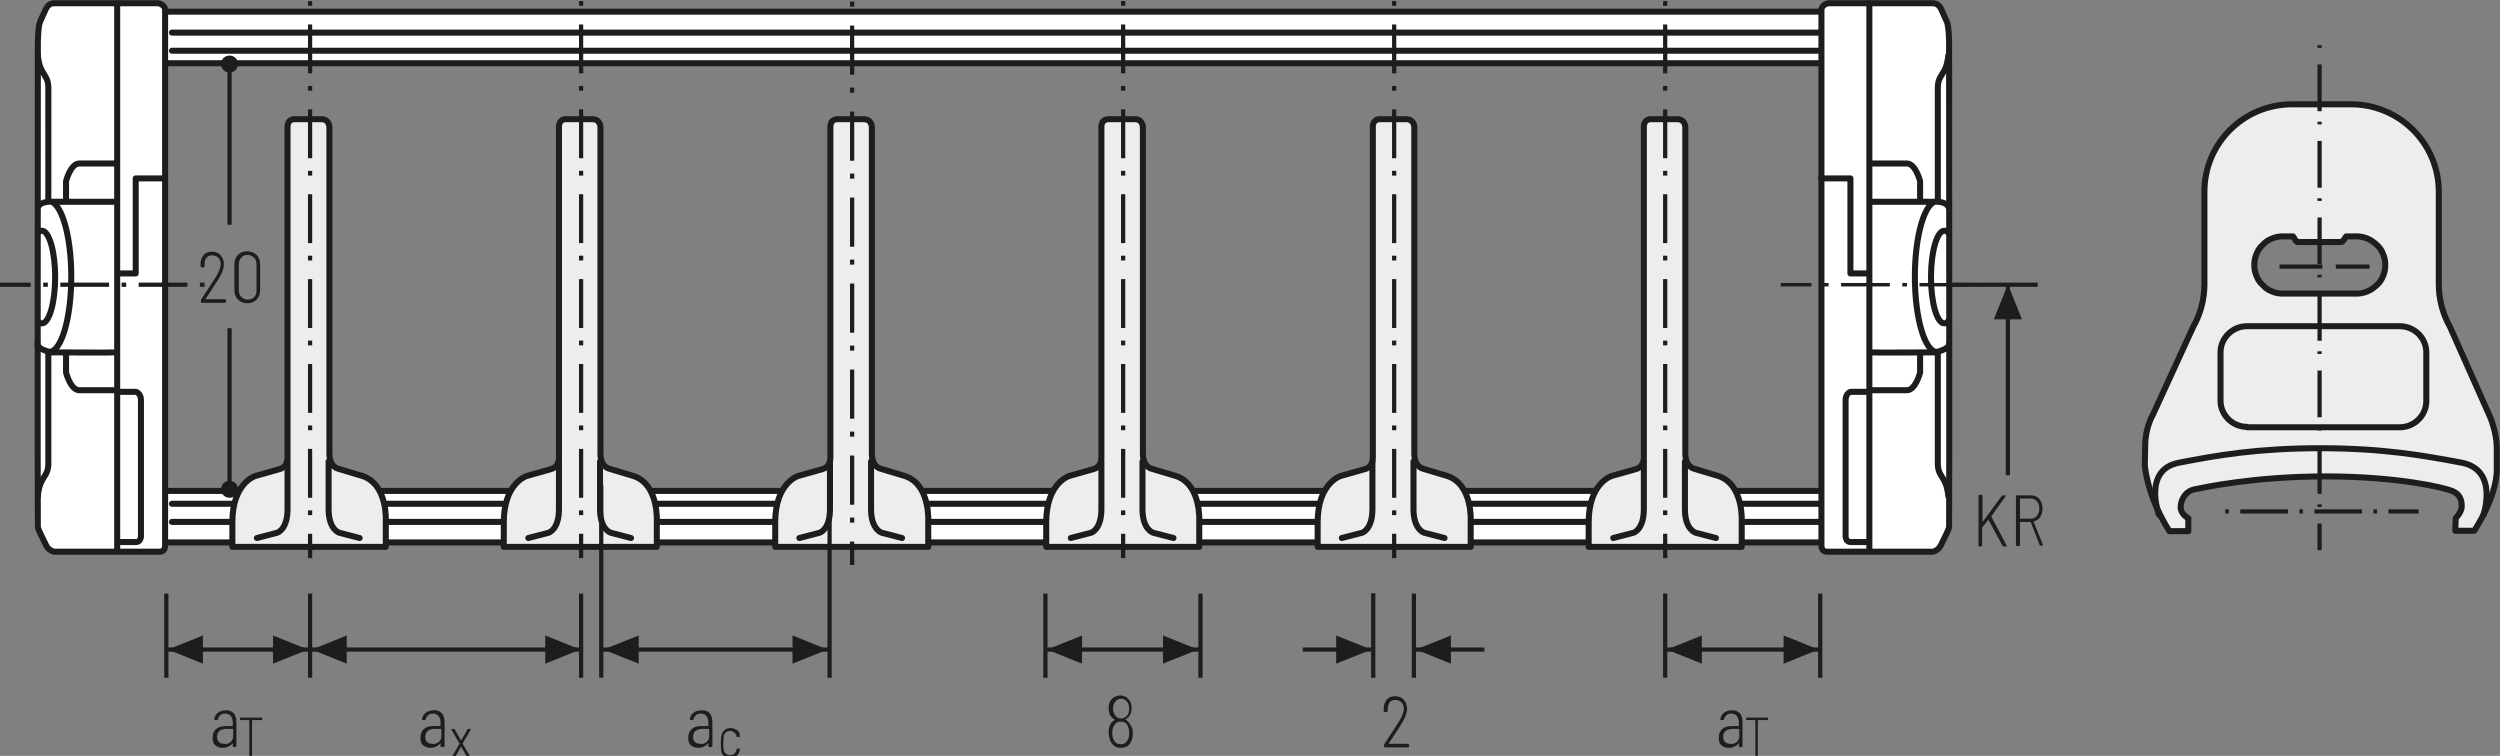 <?xml version="1.0" encoding="UTF-8"?>
<svg xmlns="http://www.w3.org/2000/svg" xmlns:xlink="http://www.w3.org/1999/xlink" version="1.1" id="Ebene_1" x="0px" y="0px" viewBox="0 0 620.8 187.7" xml:space="preserve">
<rect x="0" y="0" width="620.8" height="187.7" fill="#808080" stroke="none"/>
<style type="text/css">
	.st0{fill:none;}
	.st1{clip-path:url(#SVGID_00000094601734336768380530000017094652312905244087_);fill:#ECECEC;}
	
		.st2{clip-path:url(#SVGID_00000094601734336768380530000017094652312905244087_);fill:none;stroke:#1D1D1B;stroke-width:1.5;stroke-linecap:round;stroke-linejoin:round;stroke-miterlimit:10;}
	
		.st3{clip-path:url(#SVGID_00000094601734336768380530000017094652312905244087_);fill:none;stroke:#1D1D1B;stroke-width:1.05;stroke-miterlimit:10;}
	
		.st4{clip-path:url(#SVGID_00000094601734336768380530000017094652312905244087_);fill:none;stroke:#1D1D1B;stroke-width:1.05;stroke-miterlimit:10;stroke-dasharray:1.056,3.018;}
	
		.st5{clip-path:url(#SVGID_00000094601734336768380530000017094652312905244087_);fill:none;stroke:#1D1D1B;stroke-width:1.05;stroke-miterlimit:10;stroke-dasharray:12.078,3.018,1.056,3.018;}
	
		.st6{clip-path:url(#SVGID_00000094601734336768380530000017094652312905244087_);fill:none;stroke:#1D1D1B;stroke-width:1.05;stroke-miterlimit:10;stroke-dasharray:1.104,3.159;}
	
		.st7{clip-path:url(#SVGID_00000094601734336768380530000017094652312905244087_);fill:none;stroke:#1D1D1B;stroke-width:1.05;stroke-miterlimit:10;stroke-dasharray:12.63,3.159,1.104,3.159;}
	
		.st8{clip-path:url(#SVGID_00000094601734336768380530000017094652312905244087_);fill:none;stroke:#1D1D1B;stroke-width:1.05;stroke-miterlimit:10;stroke-dasharray:12.633,3.159,1.104,3.159;}
	.st9{clip-path:url(#SVGID_00000094601734336768380530000017094652312905244087_);fill:#FFFFFF;}
	
		.st10{clip-path:url(#SVGID_00000094601734336768380530000017094652312905244087_);fill:none;stroke:#1D1D1B;stroke-width:1.05;stroke-dasharray:12,6;}
	.st11{clip-path:url(#SVGID_00000094601734336768380530000017094652312905244087_);fill:#E19294;}
	
		.st12{clip-path:url(#SVGID_00000094601734336768380530000017094652312905244087_);fill:none;stroke:#1D1D1B;stroke-width:1.05;stroke-miterlimit:10;stroke-dasharray:0.99,2.832;}
	
		.st13{clip-path:url(#SVGID_00000094601734336768380530000017094652312905244087_);fill:none;stroke:#1D1D1B;stroke-width:1.05;stroke-miterlimit:10;stroke-dasharray:11.331,2.832,0.99,2.832;}
	
		.st14{clip-path:url(#SVGID_00000094601734336768380530000017094652312905244087_);fill:none;stroke:#1D1D1B;stroke-width:1.5;stroke-linecap:round;stroke-linejoin:round;}
	
		.st15{clip-path:url(#SVGID_00000094601734336768380530000017094652312905244087_);fill:none;stroke:#1D1D1B;stroke-width:1.5;stroke-linecap:round;stroke-linejoin:round;stroke-dasharray:4.554,2.277;}
	
		.st16{clip-path:url(#SVGID_00000094601734336768380530000017094652312905244087_);fill:none;stroke:#1D1D1B;stroke-width:1.05;stroke-miterlimit:10;stroke-dasharray:0.708,2.025;}
	
		.st17{clip-path:url(#SVGID_00000094601734336768380530000017094652312905244087_);fill:none;stroke:#1D1D1B;stroke-width:1.05;stroke-miterlimit:10;stroke-dasharray:8.103,2.025,0.708,2.025;}
	.st18{fill:#A22626;}
	.st19{fill:none;stroke:#1D1D1B;stroke-width:1.05;}
	.st20{fill:#1D1D1B;}
	.st21{fill:none;stroke:#1D1D1B;stroke-width:1.05;stroke-dasharray:12.372,3.372,1.422,4.872;stroke-dashoffset:15;}
	.st22{fill:#FFFFFF;}
	
		.st23{clip-path:url(#SVGID_00000112599713888136926820000008826987352286875805_);fill:none;stroke:#1D1D1B;stroke-width:1.05;stroke-dasharray:4.266,4.266;}
	.st24{clip-path:url(#SVGID_00000112599713888136926820000008826987352286875805_);fill:none;stroke:#1D1D1B;stroke-width:1.05;}
	.st25{clip-path:url(#SVGID_00000112599713888136926820000008826987352286875805_);fill:#ECECEC;}
	.st26{clip-path:url(#SVGID_00000086689933091602452280000016560539638831814803_);fill:none;stroke:#1D1D1B;stroke-width:1.05;}
	.st27{fill:none;stroke:#1D1D1B;stroke-width:1.05;stroke-linejoin:round;}
	
		.st28{clip-path:url(#SVGID_00000108308822260594730700000009560554328922157988_);fill:none;stroke:#1D1D1B;stroke-width:1.05;stroke-linejoin:round;stroke-dasharray:17.712,2.712,2.712,2.712;stroke-dashoffset:20;}
	
		.st29{clip-path:url(#SVGID_00000108308822260594730700000009560554328922157988_);fill:none;stroke:#1D1D1B;stroke-width:1.05;stroke-linejoin:round;stroke-dasharray:20.835,5.835,5.835,5.835;stroke-dashoffset:26;}
	
		.st30{clip-path:url(#SVGID_00000108308822260594730700000009560554328922157988_);fill:none;stroke:#1D1D1B;stroke-width:1.05;stroke-linejoin:round;stroke-dasharray:20.907,5.907,5.907,5.907;stroke-dashoffset:26;}
	
		.st31{clip-path:url(#SVGID_00000108308822260594730700000009560554328922157988_);fill:none;stroke:#1D1D1B;stroke-width:1.05;stroke-linejoin:round;stroke-dasharray:17.427,2.427,2.427,2.427;stroke-dashoffset:19;}
	
		.st32{clip-path:url(#SVGID_00000108308822260594730700000009560554328922157988_);fill:none;stroke:#1D1D1B;stroke-width:1.05;stroke-linejoin:round;}
	
		.st33{clip-path:url(#SVGID_00000108308822260594730700000009560554328922157988_);fill:none;stroke:#1D1D1B;stroke-width:1.05;stroke-linejoin:round;stroke-dasharray:19.893,4.893,4.893,4.893;stroke-dashoffset:24;}
	
		.st34{clip-path:url(#SVGID_00000108308822260594730700000009560554328922157988_);fill:none;stroke:#1D1D1B;stroke-width:1.05;stroke-linejoin:round;stroke-dasharray:18.048,3.048,3.048,3.048;stroke-dashoffset:21;}
	.st35{fill:none;stroke:#1D1D1B;stroke-width:1.572;stroke-linecap:round;stroke-linejoin:round;stroke-dasharray:0,5.166;}
	.st36{fill:none;stroke:#1D1D1B;stroke-width:1.572;stroke-linecap:round;stroke-linejoin:round;}
	.st37{fill:none;stroke:#1D1D1B;stroke-width:1.5;}
	.st38{fill:none;stroke:#9C9B9B;stroke-width:1.572;stroke-linecap:round;stroke-linejoin:round;stroke-dasharray:0,4.707;}
	.st39{fill:none;stroke:#9C9B9B;stroke-width:1.572;stroke-linecap:round;stroke-linejoin:round;}
	.st40{fill:none;stroke:#1D1D1B;stroke-width:1.572;stroke-linecap:round;stroke-linejoin:round;stroke-dasharray:0,4.707;}
	.st41{fill:none;stroke:#1D1D1B;stroke-width:1.5;stroke-linecap:round;stroke-linejoin:round;stroke-dasharray:0,4.494;}
	
		.st42{clip-path:url(#SVGID_00000058554317756822315600000012072657081620317838_);fill:none;stroke:#1D1D1B;stroke-width:1.5;stroke-linecap:round;stroke-linejoin:round;}
	.st43{fill:none;stroke:#9C9B9B;stroke-width:1.5;stroke-linecap:round;stroke-linejoin:round;stroke-dasharray:0,4.494;}
	
		.st44{clip-path:url(#SVGID_00000049206868231951859350000013749398143715888514_);fill:none;stroke:#9C9B9B;stroke-width:1.5;stroke-linecap:round;stroke-linejoin:round;}
	
		.st45{clip-path:url(#SVGID_00000022529927307319784030000015674973381918340277_);fill:none;stroke:#9C9B9B;stroke-width:1.5;stroke-linecap:round;stroke-linejoin:round;}
	
		.st46{clip-path:url(#SVGID_00000162344891467709027490000005791034441417806499_);fill:none;stroke:#9C9B9B;stroke-width:1.5;stroke-linecap:round;stroke-linejoin:round;}
	
		.st47{clip-path:url(#SVGID_00000006681912893981215030000017668185319357149325_);fill:none;stroke:#9C9B9B;stroke-width:1.5;stroke-linecap:round;stroke-linejoin:round;}
	
		.st48{clip-path:url(#SVGID_00000086668891133124411120000012091417595582345648_);fill:none;stroke:#9C9B9B;stroke-width:1.5;stroke-linecap:round;stroke-linejoin:round;}
	
		.st49{clip-path:url(#SVGID_00000168110245903028158270000012717572180528808593_);fill:none;stroke:#9C9B9B;stroke-width:1.5;stroke-linecap:round;stroke-linejoin:round;}
	
		.st50{clip-path:url(#SVGID_00000124141090785928577310000018039450682479089046_);fill:none;stroke:#9C9B9B;stroke-width:1.5;stroke-linecap:round;stroke-linejoin:round;}
	
		.st51{clip-path:url(#SVGID_00000008122970877575687580000004936096553886640293_);fill:none;stroke:#9C9B9B;stroke-width:1.5;stroke-linecap:round;stroke-linejoin:round;}
	
		.st52{clip-path:url(#SVGID_00000059283152700253869770000000134476472370539671_);fill:none;stroke:#9C9B9B;stroke-width:1.5;stroke-linecap:round;stroke-linejoin:round;}
	
		.st53{clip-path:url(#SVGID_00000001654605296707030590000014399375409294589630_);fill:none;stroke:#9C9B9B;stroke-width:1.5;stroke-linecap:round;stroke-linejoin:round;}
	.st54{fill:none;stroke:#1D1D1B;stroke-width:1.572;}
	.st55{fill:none;stroke:#A22626;stroke-width:6.174;}
	.st56{clip-path:url(#SVGID_00000017509941491392702770000010123697409773003698_);fill:none;stroke:#1D1D1B;stroke-width:1.5;}
	.st57{fill:none;stroke:#1D1D1B;stroke-width:1.02;stroke-linecap:round;stroke-linejoin:round;}
	.st58{clip-path:url(#SVGID_00000024710088782880261610000017580525119333470635_);fill:none;stroke:#1D1D1B;stroke-width:1.02;}
	.st59{fill:none;stroke:#1D1D1B;stroke-width:1.02;}
	.st60{clip-path:url(#SVGID_00000083077530792720589290000002435026080918797476_);fill:none;stroke:#1D1D1B;stroke-width:1.02;}
	
		.st61{clip-path:url(#SVGID_00000083077530792720589290000002435026080918797476_);fill:none;stroke:#1D1D1B;stroke-width:1.02;stroke-linecap:round;stroke-linejoin:round;}
	
		.st62{clip-path:url(#SVGID_00000114767400471433552700000008133900156401656203_);fill:none;stroke:#1D1D1B;stroke-width:1.02;stroke-linecap:round;stroke-linejoin:round;}
	
		.st63{clip-path:url(#SVGID_00000034773013832393095560000002273488566102170808_);fill:none;stroke:#1D1D1B;stroke-width:1.02;stroke-linecap:round;stroke-linejoin:round;}
	
		.st64{clip-path:url(#SVGID_00000019671485951670150480000009907157345078824124_);fill:none;stroke:#1D1D1B;stroke-width:1.02;stroke-linecap:round;stroke-linejoin:round;}
	
		.st65{clip-path:url(#SVGID_00000120544877591481505790000006135541277590034832_);fill:none;stroke:#1D1D1B;stroke-width:1.02;stroke-linecap:round;stroke-linejoin:round;}
	.st66{clip-path:url(#SVGID_00000175302069968476508310000010908936889128027040_);fill:none;stroke:#1D1D1B;stroke-width:1.05;}
	.st67{clip-path:url(#SVGID_00000034070226441384480810000012674104754292050598_);fill:#ECECEC;}
	
		.st68{clip-path:url(#SVGID_00000034070226441384480810000012674104754292050598_);fill:none;stroke:#1D1D1B;stroke-width:1.05;stroke-dasharray:3.102,2.052;}
	
		.st69{clip-path:url(#SVGID_00000034070226441384480810000012674104754292050598_);fill:none;stroke:#1D1D1B;stroke-width:1.05;stroke-dasharray:3.186,2.136;}
	
		.st70{clip-path:url(#SVGID_00000034070226441384480810000012674104754292050598_);fill:none;stroke:#1D1D1B;stroke-width:1.05;stroke-dasharray:3.234,2.184;}
	.st71{clip-path:url(#SVGID_00000034070226441384480810000012674104754292050598_);fill:none;stroke:#1D1D1B;stroke-width:1.05;}
	.st72{clip-path:url(#SVGID_00000034070226441384480810000012674104754292050598_);fill:#CFCFCF;}
	.st73{clip-path:url(#SVGID_00000034070226441384480810000012674104754292050598_);fill:#FFFFFF;}
	
		.st74{clip-path:url(#SVGID_00000034070226441384480810000012674104754292050598_);fill:none;stroke:#1D1D1B;stroke-width:1.05;stroke-linejoin:round;stroke-dasharray:16.416,1.416,1.416,1.416;stroke-dashoffset:17;}
	
		.st75{clip-path:url(#SVGID_00000034070226441384480810000012674104754292050598_);fill:none;stroke:#1D1D1B;stroke-width:1.05;stroke-linejoin:round;stroke-dasharray:17.226,2.226,2.226,2.226;stroke-dashoffset:19;}
	
		.st76{clip-path:url(#SVGID_00000034070226441384480810000012674104754292050598_);fill:none;stroke:#1D1D1B;stroke-width:1.05;stroke-linejoin:round;stroke-dasharray:17.304,2.304,2.304,2.304;stroke-dashoffset:19;}
	
		.st77{clip-path:url(#SVGID_00000034070226441384480810000012674104754292050598_);fill:none;stroke:#1D1D1B;stroke-width:1.05;stroke-linejoin:round;stroke-dasharray:17.94,2.94,2.94,2.94;stroke-dashoffset:20;}
	
		.st78{clip-path:url(#SVGID_00000034070226441384480810000012674104754292050598_);fill:none;stroke:#1D1D1B;stroke-width:1.05;stroke-linejoin:round;}
	.st79{fill:none;stroke:#A22626;stroke-width:1.8;}
	.st80{clip-path:url(#SVGID_00000181777024144804075390000006207077273012476582_);}
	.st81{clip-path:url(#SVGID_00000136380990152715847100000012164235300802356411_);}
	.st82{fill:#ECECEC;}
	.st83{fill:none;stroke:#1D1D1B;stroke-width:1.5;stroke-linecap:round;stroke-linejoin:round;stroke-miterlimit:10;}
	.st84{clip-path:url(#SVGID_00000095339011744779417580000011718102696228014264_);fill:#FFFFFF;}
	
		.st85{clip-path:url(#SVGID_00000095339011744779417580000011718102696228014264_);fill:none;stroke:#1D1D1B;stroke-width:1.5;stroke-linecap:round;stroke-linejoin:round;stroke-miterlimit:10;}
	
		.st86{clip-path:url(#SVGID_00000095339011744779417580000011718102696228014264_);fill:none;stroke:#1D1D1B;stroke-width:1.05;stroke-dasharray:12.567,3.567,1.617,3.567;stroke-dashoffset:16;}
	.st87{fill:none;stroke:#1D1D1B;stroke-width:1.05;stroke-dasharray:12.567,3.567,1.617,3.567;stroke-dashoffset:16;}
	.st88{clip-path:url(#SVGID_00000126315353743849480350000015386038396781958587_);fill:none;stroke:#1D1D1B;stroke-width:1.05;}
	.st89{fill:none;stroke:#1D1D1B;stroke-width:0.75;}
	.st90{clip-path:url(#SVGID_00000045608147084817532330000014025397558095234235_);fill:none;stroke:#1D1D1B;stroke-width:0.75;}
	
		.st91{clip-path:url(#SVGID_00000128463326565251601250000005372045543316810638_);fill:none;stroke:#1D1D1B;stroke-width:1.5;stroke-linecap:round;stroke-linejoin:round;stroke-dasharray:0,4.578;}
	
		.st92{clip-path:url(#SVGID_00000128463326565251601250000005372045543316810638_);fill:none;stroke:#1D1D1B;stroke-width:1.5;stroke-linecap:round;stroke-linejoin:round;}
	.st93{fill:#2D4D96;}
	.st94{clip-path:url(#SVGID_00000147934839748759913050000001334223031075573151_);fill:#ECECEC;}
	
		.st95{clip-path:url(#SVGID_00000147934839748759913050000001334223031075573151_);fill:none;stroke:#1D1D1B;stroke-width:1.5;stroke-linecap:round;stroke-linejoin:round;stroke-miterlimit:10;}
	
		.st96{clip-path:url(#SVGID_00000147934839748759913050000001334223031075573151_);fill:none;stroke:#010000;stroke-width:1.05;stroke-miterlimit:10;}
	
		.st97{clip-path:url(#SVGID_00000147934839748759913050000001334223031075573151_);fill:none;stroke:#010000;stroke-width:1.05;stroke-miterlimit:10;stroke-dasharray:1.056,3.018;}
	
		.st98{clip-path:url(#SVGID_00000147934839748759913050000001334223031075573151_);fill:none;stroke:#010000;stroke-width:1.05;stroke-miterlimit:10;stroke-dasharray:12.078,3.018,1.056,3.018;}
	
		.st99{clip-path:url(#SVGID_00000147934839748759913050000001334223031075573151_);fill:none;stroke:#010000;stroke-width:1.05;stroke-miterlimit:10;stroke-dasharray:1.104,3.159;}
	
		.st100{clip-path:url(#SVGID_00000147934839748759913050000001334223031075573151_);fill:none;stroke:#010000;stroke-width:1.05;stroke-miterlimit:10;stroke-dasharray:12.633,3.159,1.104,3.159;}
	.st101{clip-path:url(#SVGID_00000147934839748759913050000001334223031075573151_);fill:#FFFFFF;}
	
		.st102{clip-path:url(#SVGID_00000147934839748759913050000001334223031075573151_);fill:none;stroke:#1D1D1B;stroke-width:1.05;stroke-dasharray:12,6;}
	.st103{clip-path:url(#SVGID_00000147934839748759913050000001334223031075573151_);fill:#E19294;}
	
		.st104{clip-path:url(#SVGID_00000147934839748759913050000001334223031075573151_);fill:none;stroke:#010000;stroke-width:1.05;stroke-miterlimit:10;stroke-dasharray:0.99,2.832;}
	
		.st105{clip-path:url(#SVGID_00000147934839748759913050000001334223031075573151_);fill:none;stroke:#010000;stroke-width:1.05;stroke-miterlimit:10;stroke-dasharray:11.331,2.832,0.99,2.832;}
	
		.st106{clip-path:url(#SVGID_00000147934839748759913050000001334223031075573151_);fill:none;stroke:#1D1D1B;stroke-width:1.5;stroke-linecap:round;stroke-linejoin:round;}
	
		.st107{clip-path:url(#SVGID_00000147934839748759913050000001334223031075573151_);fill:none;stroke:#1D1D1B;stroke-width:1.5;stroke-linecap:round;stroke-linejoin:round;stroke-dasharray:4.554,2.277;}
	
		.st108{clip-path:url(#SVGID_00000147934839748759913050000001334223031075573151_);fill:none;stroke:#010000;stroke-width:1.05;stroke-miterlimit:10;stroke-dasharray:0.708,2.025;}
	
		.st109{clip-path:url(#SVGID_00000147934839748759913050000001334223031075573151_);fill:none;stroke:#010000;stroke-width:1.05;stroke-miterlimit:10;stroke-dasharray:8.103,2.025,0.708,2.025;}
	.st110{fill:none;stroke:#1D1D1B;stroke-width:1.05;stroke-dasharray:11.757,2.757,0.807,4.257;stroke-dashoffset:14;}
	
		.st111{clip-path:url(#SVGID_00000160172010891897289180000012867844532888526219_);fill:none;stroke:#1D1D1B;stroke-width:1.5;stroke-linecap:round;stroke-linejoin:round;stroke-miterlimit:10;}
	.st112{clip-path:url(#SVGID_00000160172010891897289180000012867844532888526219_);fill:#ECECEC;}
	
		.st113{clip-path:url(#SVGID_00000160172010891897289180000012867844532888526219_);fill:none;stroke:#1D1D1B;stroke-width:1.05;stroke-miterlimit:10;}
	
		.st114{clip-path:url(#SVGID_00000160172010891897289180000012867844532888526219_);fill:none;stroke:#1D1D1B;stroke-width:1.05;stroke-miterlimit:10;stroke-dasharray:1.056,3.018;}
	
		.st115{clip-path:url(#SVGID_00000160172010891897289180000012867844532888526219_);fill:none;stroke:#1D1D1B;stroke-width:1.05;stroke-miterlimit:10;stroke-dasharray:12.078,3.018,1.056,3.018;}
	
		.st116{clip-path:url(#SVGID_00000160172010891897289180000012867844532888526219_);fill:none;stroke:#1D1D1B;stroke-width:1.05;stroke-miterlimit:10;stroke-dasharray:1.104,3.159;}
	
		.st117{clip-path:url(#SVGID_00000160172010891897289180000012867844532888526219_);fill:none;stroke:#1D1D1B;stroke-width:1.05;stroke-miterlimit:10;stroke-dasharray:12.63,3.159,1.104,3.159;}
	
		.st118{clip-path:url(#SVGID_00000160172010891897289180000012867844532888526219_);fill:none;stroke:#1D1D1B;stroke-width:1.05;stroke-miterlimit:10;stroke-dasharray:12.633,3.159,1.104,3.159;}
	.st119{clip-path:url(#SVGID_00000160172010891897289180000012867844532888526219_);fill:#FFFFFF;}
	
		.st120{clip-path:url(#SVGID_00000160172010891897289180000012867844532888526219_);fill:none;stroke:#1D1D1B;stroke-width:1.05;stroke-dasharray:12,6;}
	.st121{clip-path:url(#SVGID_00000160172010891897289180000012867844532888526219_);fill:#E19294;}
	
		.st122{clip-path:url(#SVGID_00000160172010891897289180000012867844532888526219_);fill:none;stroke:#1D1D1B;stroke-width:1.05;stroke-miterlimit:10;stroke-dasharray:0.99,2.832;}
	
		.st123{clip-path:url(#SVGID_00000160172010891897289180000012867844532888526219_);fill:none;stroke:#1D1D1B;stroke-width:1.05;stroke-miterlimit:10;stroke-dasharray:11.331,2.832,0.99,2.832;}
	
		.st124{clip-path:url(#SVGID_00000160172010891897289180000012867844532888526219_);fill:none;stroke:#1D1D1B;stroke-width:1.5;stroke-linecap:round;stroke-linejoin:round;}
	
		.st125{clip-path:url(#SVGID_00000160172010891897289180000012867844532888526219_);fill:none;stroke:#1D1D1B;stroke-width:1.5;stroke-linecap:round;stroke-linejoin:round;stroke-dasharray:4.554,2.277;}
	
		.st126{clip-path:url(#SVGID_00000160172010891897289180000012867844532888526219_);fill:none;stroke:#1D1D1B;stroke-width:1.05;stroke-miterlimit:10;stroke-dasharray:0.708,2.025;}
	
		.st127{clip-path:url(#SVGID_00000160172010891897289180000012867844532888526219_);fill:none;stroke:#1D1D1B;stroke-width:1.05;stroke-miterlimit:10;stroke-dasharray:8.103,2.025,0.708,2.025;}
	.st128{fill:none;stroke:#1D1D1B;stroke-width:1.05;stroke-dasharray:11.949,2.949,0.999,4.449;stroke-dashoffset:14;}
	
		.st129{clip-path:url(#SVGID_00000122703405344335911750000009105527413188118685_);fill:none;stroke:#1D1D1B;stroke-width:1.5;stroke-linecap:round;stroke-linejoin:round;stroke-miterlimit:10;}
	.st130{clip-path:url(#SVGID_00000122703405344335911750000009105527413188118685_);fill:#EDEDED;}
	
		.st131{clip-path:url(#SVGID_00000122703405344335911750000009105527413188118685_);fill:none;stroke:#010000;stroke-width:1.05;stroke-miterlimit:10;}
	
		.st132{clip-path:url(#SVGID_00000122703405344335911750000009105527413188118685_);fill:none;stroke:#010000;stroke-width:1.05;stroke-miterlimit:10;stroke-dasharray:1.056,3.018;}
	
		.st133{clip-path:url(#SVGID_00000122703405344335911750000009105527413188118685_);fill:none;stroke:#010000;stroke-width:1.05;stroke-miterlimit:10;stroke-dasharray:12.078,3.018,1.056,3.018;}
	
		.st134{clip-path:url(#SVGID_00000122703405344335911750000009105527413188118685_);fill:none;stroke:#010000;stroke-width:1.05;stroke-miterlimit:10;stroke-dasharray:1.104,3.159;}
	
		.st135{clip-path:url(#SVGID_00000122703405344335911750000009105527413188118685_);fill:none;stroke:#010000;stroke-width:1.05;stroke-miterlimit:10;stroke-dasharray:12.633,3.159,1.104,3.159;}
	.st136{clip-path:url(#SVGID_00000122703405344335911750000009105527413188118685_);fill:#FFFFFF;}
	
		.st137{clip-path:url(#SVGID_00000122703405344335911750000009105527413188118685_);fill:none;stroke:#1D1D1B;stroke-width:1.05;stroke-dasharray:12,6;}
	.st138{clip-path:url(#SVGID_00000122703405344335911750000009105527413188118685_);fill:#E19394;}
	
		.st139{clip-path:url(#SVGID_00000122703405344335911750000009105527413188118685_);fill:none;stroke:#010000;stroke-width:1.05;stroke-miterlimit:10;stroke-dasharray:0.99,2.832;}
	
		.st140{clip-path:url(#SVGID_00000122703405344335911750000009105527413188118685_);fill:none;stroke:#010000;stroke-width:1.05;stroke-miterlimit:10;stroke-dasharray:11.331,2.832,0.99,2.832;}
	
		.st141{clip-path:url(#SVGID_00000122703405344335911750000009105527413188118685_);fill:none;stroke:#1D1D1B;stroke-width:1.5;stroke-linecap:round;stroke-linejoin:round;}
	
		.st142{clip-path:url(#SVGID_00000122703405344335911750000009105527413188118685_);fill:none;stroke:#1D1D1B;stroke-width:1.5;stroke-linecap:round;stroke-linejoin:round;stroke-dasharray:4.554,2.277;}
	
		.st143{clip-path:url(#SVGID_00000122703405344335911750000009105527413188118685_);fill:none;stroke:#010000;stroke-width:1.05;stroke-miterlimit:10;stroke-dasharray:0.708,2.025;}
	
		.st144{clip-path:url(#SVGID_00000122703405344335911750000009105527413188118685_);fill:none;stroke:#010000;stroke-width:1.05;stroke-miterlimit:10;stroke-dasharray:8.103,2.025,0.708,2.025;}
	.st145{clip-path:url(#SVGID_00000003792088201320949050000008654523479579056041_);fill:#1D1D1B;}
	.st146{clip-path:url(#SVGID_00000016786646197918718250000000070199171141648319_);fill:#FFFFFF;}
	
		.st147{clip-path:url(#SVGID_00000016786646197918718250000000070199171141648319_);fill:none;stroke:#1D1D1B;stroke-width:1.5;stroke-linecap:round;stroke-linejoin:round;stroke-miterlimit:10;}
	.st148{clip-path:url(#SVGID_00000016786646197918718250000000070199171141648319_);fill:#EDEDED;}
	
		.st149{clip-path:url(#SVGID_00000016786646197918718250000000070199171141648319_);fill:none;stroke:#1D1D1B;stroke-width:1.05;stroke-dasharray:12.132,3.132,1.182,4.632;stroke-dashoffset:15;}
	
		.st150{clip-path:url(#SVGID_00000016786646197918718250000000070199171141648319_);fill:none;stroke:#1D1D1B;stroke-width:1.05;stroke-dasharray:12.201,3.201,1.251,4.701;stroke-dashoffset:15;}
	.st151{fill:none;stroke:#1D1D1B;stroke-width:1.05;stroke-dasharray:10.653,1.653,0,1.653;stroke-dashoffset:12;}
	.st152{fill:none;stroke:#1D1D1B;stroke-width:1.05;stroke-dasharray:11.838,2.838,0.888,2.838;stroke-dashoffset:14;}
	.st153{fill:none;stroke:#1D1D1B;stroke-width:1.05;stroke-dasharray:11.613,2.613,0.663,4.113;stroke-dashoffset:14;}
	
		.st154{clip-path:url(#SVGID_00000054967016963815273230000006639670242484053676_);fill:none;stroke:#1D1D1B;stroke-width:1.05;stroke-dasharray:12.102,3.102,1.152,3.102;stroke-dashoffset:15;}
	.st155{fill:none;stroke:#1D1D1B;stroke-width:0.864;stroke-dasharray:12.102,3.102,1.152,3.102;stroke-dashoffset:15;}
	.st156{clip-path:url(#SVGID_00000077299180397112878540000011155596334547115444_);fill:#1D1D1B;}
	.st157{clip-path:url(#SVGID_00000000224211360585622870000011476674787630834583_);fill:#1D1D1B;}
	.st158{clip-path:url(#SVGID_00000000224211360585622870000011476674787630834583_);}
	.st159{clip-path:url(#SVGID_00000032631408228738273430000018323504027451649932_);}
</style>
<rect x="38.7" y="121.9" class="st22" width="425.6" height="12.8"></rect>
<rect x="38.7" y="121.9" class="st83" width="425.6" height="12.8"></rect>
<path class="st83" d="M461.7,129.6h-419 M461.9,125.1H42.7"></path>
<rect x="38.7" y="2.9" class="st22" width="425.6" height="12.8"></rect>
<rect x="38.7" y="2.9" class="st83" width="425.6" height="12.8"></rect>
<path class="st83" d="M461.7,8.1h-419 M461.9,12.6H42.7"></path>
<g>
	<defs>
		<rect id="SVGID_00000094605464540180800610000004706497823042882715_" width="620.8" height="187.7"></rect>
	</defs>
	<clipPath id="SVGID_00000169525648211379977830000001783681243692179111_">
		<use xlink:href="#SVGID_00000094605464540180800610000004706497823042882715_" style="overflow:visible;"></use>
	</clipPath>
	<path style="clip-path:url(#SVGID_00000169525648211379977830000001783681243692179111_);fill:#FFFFFF;" d="M13.4,0.8h25.9   c0,0,1.7,0.3,1.7,1.7v133.2c0,0-0.1,1.3-1.3,1.3H13.4c0,0-1.4-0.3-2-1.7c-0.6-1.3-1.9-3.7-2-4.4c-0.1-0.7,0-120,0-120   s0-4.4,0.6-5.6c0.6-1.3,1.4-3.1,1.4-3.1S12,0.8,13.4,0.8"></path>
	
		<path style="clip-path:url(#SVGID_00000169525648211379977830000001783681243692179111_);fill:none;stroke:#1D1D1B;stroke-width:1.5;stroke-linecap:round;stroke-linejoin:round;stroke-miterlimit:10;" d="   M13.4,0.8h25.9c0,0,1.7,0.3,1.7,1.7v133.2c0,0-0.1,1.3-1.3,1.3H13.4c0,0-1.4-0.3-2-1.7c-0.6-1.3-1.9-3.7-2-4.4   c-0.1-0.7,0-120,0-120s0-4.4,0.6-5.6c0.6-1.3,1.4-3.1,1.4-3.1S12,0.8,13.4,0.8z"></path>
	
		<path style="clip-path:url(#SVGID_00000169525648211379977830000001783681243692179111_);fill:none;stroke:#1D1D1B;stroke-width:1.5;stroke-linecap:round;stroke-linejoin:round;stroke-miterlimit:10;" d="   M16.4,87.5v5c0,0,1.1,4.4,3.3,4.4h9.1 M16.4,50v-5c0,0,1.1-4.4,3.3-4.4h9.1 M9.4,57.8c0.3-0.4,0.7-0.5,1-0.5   c1.8,0,3.3,5.2,3.3,11.5c0,6.4-1.5,11.5-3.3,11.5c-0.4,0-0.7-0.2-1-0.6 M12.2,50c3,0,5.5,8.4,5.5,18.7c0,10.4-2.5,18.7-5.5,18.7    M29.1,87.5c-0.5,0.1-16.3,0-16.3,0s-3.6-0.7-3.5-2.1 M29.1,50.1H12.8c0,0-2.5-0.2-3.3,1.2 M29.1,97.3h4.7c0,0,1.2,0.4,1.2,2v34   c0,0-0.1,1.3-1.2,1.3h-4.7 M29.5,67.9h4.2V44.3H41 M9.4,123.2c0,0,0.1-1.9,0.8-3.4c0.7-1.6,1.8-2.3,1.8-4.6V87.5 M9.4,13.7   c0,0,0.1,1.9,0.8,3.4c0.7,1.6,1.8,2.3,1.8,4.6v28.3 M29.1,0.8v135.9"></path>
	<path style="clip-path:url(#SVGID_00000169525648211379977830000001783681243692179111_);fill:#FFFFFF;" d="M480,0.8H454   c0,0-1.7,0.3-1.7,1.7v133.2c0,0,0.1,1.3,1.3,1.3H480c0,0,1.4-0.3,2-1.7c0.6-1.3,1.9-3.7,2-4.4c0.1-0.7,0-120,0-120s0-4.4-0.6-5.6   c-0.6-1.3-1.4-3.1-1.4-3.1S481.4,0.8,480,0.8"></path>
	
		<path style="clip-path:url(#SVGID_00000169525648211379977830000001783681243692179111_);fill:none;stroke:#1D1D1B;stroke-width:1.5;stroke-linecap:round;stroke-linejoin:round;stroke-miterlimit:10;" d="   M480,0.8H454c0,0-1.7,0.3-1.7,1.7v133.2c0,0,0.1,1.3,1.3,1.3H480c0,0,1.4-0.3,2-1.7c0.6-1.3,1.9-3.7,2-4.4c0.1-0.7,0-120,0-120   s0-4.4-0.6-5.6c-0.6-1.3-1.4-3.1-1.4-3.1S481.4,0.8,480,0.8z"></path>
	
		<path style="clip-path:url(#SVGID_00000169525648211379977830000001783681243692179111_);fill:none;stroke:#1D1D1B;stroke-width:1.5;stroke-linecap:round;stroke-linejoin:round;stroke-miterlimit:10;" d="   M476.8,87.5v5c0,0-1.1,4.4-3.3,4.4h-9.2 M476.8,50v-5c0,0-1.1-4.4-3.3-4.4h-9.2 M483.8,57.8c-0.3-0.4-0.7-0.5-1-0.5   c-1.8,0-3.3,5.2-3.3,11.5c0,6.4,1.5,11.5,3.3,11.5c0.4,0,0.7-0.2,1-0.6 M481,50c-3,0-5.5,8.4-5.5,18.7c0,10.4,2.5,18.7,5.5,18.7    M464.2,87.5c0.5,0.1,16.3,0,16.3,0s3.6-0.7,3.5-2.1 M464.2,50.1h16.3c0,0,2.5-0.2,3.3,1.2 M464.2,97.3h-4.7c0,0-1.2,0.4-1.2,2v34   c0,0,0.1,1.3,1.2,1.3h4.7 M463.6,67.9h-4.1V44.3h-7.3 M483.8,123.2c0,0-0.1-1.9-0.8-3.4c-0.7-1.6-1.8-2.3-1.8-4.6V87.5 M483.8,13.7   c0,0-0.1,1.9-0.8,3.4c-0.7,1.6-1.8,2.3-1.8,4.6v28.3 M464.2,0.8v135.9"></path>
	<path style="clip-path:url(#SVGID_00000169525648211379977830000001783681243692179111_);fill:#EDEDED;" d="M95.8,135.7v-6.1   c0,0,0.6-9.3-5.8-11.4l-6-1.8c0,0-2.2-0.4-2.2-3.8v-81c0,0,0-2-2-2H73c0,0-1.6,0-1.6,1.9v82c0,0,0.2,2.4-2,3c-2.2,0.6-6,1.7-6,1.7   s-5.7,1.7-5.7,11.5v6.1H95.8z"></path>
	
		<path style="clip-path:url(#SVGID_00000169525648211379977830000001783681243692179111_);fill:none;stroke:#1D1D1B;stroke-width:1.5;stroke-linecap:round;stroke-linejoin:round;stroke-miterlimit:10;" d="   M95.8,135.7v-6.1c0,0,0.6-9.3-5.8-11.4l-6-1.8c0,0-2.2-0.4-2.2-3.8v-81c0,0,0-2-2-2H73c0,0-1.6,0-1.6,1.9v82c0,0,0.2,2.4-2,3   c-2.2,0.6-6,1.7-6,1.7s-5.7,1.7-5.7,11.5v6.1H95.8z"></path>
	
		<path style="clip-path:url(#SVGID_00000169525648211379977830000001783681243692179111_);fill:none;stroke:#1D1D1B;stroke-width:1.5;stroke-linecap:round;stroke-linejoin:round;stroke-miterlimit:10;" d="   M89.3,133.6l-5-1.3c0,0-2.7-0.7-2.7-5.9v-11.8 M63.8,133.6l5-1.3c0,0,2.6-0.7,2.6-5.9v-11.8"></path>
	
		<line style="clip-path:url(#SVGID_00000169525648211379977830000001783681243692179111_);fill:none;stroke:#1D1D1B;stroke-width:1.05;stroke-dasharray:12.132,3.132,1.182,4.632;stroke-dashoffset:15;" x1="77" y1="0" x2="77" y2="138.6"></line>
	<path style="clip-path:url(#SVGID_00000169525648211379977830000001783681243692179111_);fill:#EDEDED;" d="M163.1,135.7v-6.1   c0,0,0.6-9.3-5.8-11.4l-6-1.8c0,0-2.2-0.4-2.2-3.8v-81c0,0,0-2-2-2h-6.7c0,0-1.6,0-1.6,1.9v82c0,0,0.2,2.4-2,3   c-2.2,0.6-6,1.7-6,1.7s-5.7,1.7-5.7,11.5v6.1H163.1z"></path>
	
		<path style="clip-path:url(#SVGID_00000169525648211379977830000001783681243692179111_);fill:none;stroke:#1D1D1B;stroke-width:1.5;stroke-linecap:round;stroke-linejoin:round;stroke-miterlimit:10;" d="   M163.1,135.7v-6.1c0,0,0.6-9.3-5.8-11.4l-6-1.8c0,0-2.2-0.4-2.2-3.8v-81c0,0,0-2-2-2h-6.7c0,0-1.6,0-1.6,1.9v82c0,0,0.2,2.4-2,3   c-2.2,0.6-6,1.7-6,1.7s-5.7,1.7-5.7,11.5v6.1H163.1z"></path>
	
		<path style="clip-path:url(#SVGID_00000169525648211379977830000001783681243692179111_);fill:none;stroke:#1D1D1B;stroke-width:1.5;stroke-linecap:round;stroke-linejoin:round;stroke-miterlimit:10;" d="   M156.7,133.6l-5-1.3c0,0-2.7-0.7-2.7-5.9v-11.8 M131.2,133.6l5-1.3c0,0,2.6-0.7,2.6-5.9v-11.8"></path>
	
		<line style="clip-path:url(#SVGID_00000169525648211379977830000001783681243692179111_);fill:none;stroke:#1D1D1B;stroke-width:1.05;stroke-dasharray:12.132,3.132,1.182,4.632;stroke-dashoffset:15;" x1="144.3" y1="0" x2="144.3" y2="138.6"></line>
	<path style="clip-path:url(#SVGID_00000169525648211379977830000001783681243692179111_);fill:#EDEDED;" d="M230.5,135.7v-6.1   c0,0,0.6-9.3-5.8-11.4l-6-1.8c0,0-2.2-0.4-2.2-3.8v-81c0,0,0-2-2-2h-6.7c0,0-1.6,0-1.6,1.9v82c0,0,0.2,2.4-2,3   c-2.2,0.6-6,1.7-6,1.7s-5.7,1.7-5.7,11.5v6.1H230.5z"></path>
	
		<path style="clip-path:url(#SVGID_00000169525648211379977830000001783681243692179111_);fill:none;stroke:#1D1D1B;stroke-width:1.5;stroke-linecap:round;stroke-linejoin:round;stroke-miterlimit:10;" d="   M230.5,135.7v-6.1c0,0,0.6-9.3-5.8-11.4l-6-1.8c0,0-2.2-0.4-2.2-3.8v-81c0,0,0-2-2-2h-6.7c0,0-1.6,0-1.6,1.9v82c0,0,0.2,2.4-2,3   c-2.2,0.6-6,1.7-6,1.7s-5.7,1.7-5.7,11.5v6.1H230.5z"></path>
	
		<path style="clip-path:url(#SVGID_00000169525648211379977830000001783681243692179111_);fill:none;stroke:#1D1D1B;stroke-width:1.5;stroke-linecap:round;stroke-linejoin:round;stroke-miterlimit:10;" d="   M224,133.6l-5-1.3c0,0-2.7-0.7-2.7-5.9v-11.8 M198.5,133.6l5-1.3c0,0,2.6-0.7,2.6-5.9v-11.8"></path>
	
		<line style="clip-path:url(#SVGID_00000169525648211379977830000001783681243692179111_);fill:none;stroke:#1D1D1B;stroke-width:1.05;stroke-dasharray:12.201,3.201,1.251,4.701;stroke-dashoffset:15;" x1="211.6" y1="0" x2="211.6" y2="140.3"></line>
	<path style="clip-path:url(#SVGID_00000169525648211379977830000001783681243692179111_);fill:#EDEDED;" d="M365.2,135.7v-6.1   c0,0,0.6-9.3-5.8-11.4l-6-1.8c0,0-2.2-0.4-2.2-3.8v-81c0,0,0-2-2-2h-6.7c0,0-1.6,0-1.6,1.9v82c0,0,0.2,2.4-2,3   c-2.2,0.6-6,1.7-6,1.7s-5.7,1.7-5.7,11.5v6.1H365.2z"></path>
	
		<path style="clip-path:url(#SVGID_00000169525648211379977830000001783681243692179111_);fill:none;stroke:#1D1D1B;stroke-width:1.5;stroke-linecap:round;stroke-linejoin:round;stroke-miterlimit:10;" d="   M365.2,135.7v-6.1c0,0,0.6-9.3-5.8-11.4l-6-1.8c0,0-2.2-0.4-2.2-3.8v-81c0,0,0-2-2-2h-6.7c0,0-1.6,0-1.6,1.9v82c0,0,0.2,2.4-2,3   c-2.2,0.6-6,1.7-6,1.7s-5.7,1.7-5.7,11.5v6.1H365.2z"></path>
	
		<path style="clip-path:url(#SVGID_00000169525648211379977830000001783681243692179111_);fill:none;stroke:#1D1D1B;stroke-width:1.5;stroke-linecap:round;stroke-linejoin:round;stroke-miterlimit:10;" d="   M358.7,133.6l-5-1.3c0,0-2.7-0.7-2.7-5.9v-11.8 M333.2,133.6l5-1.3c0,0,2.6-0.7,2.6-5.9v-11.8"></path>
	
		<line style="clip-path:url(#SVGID_00000169525648211379977830000001783681243692179111_);fill:none;stroke:#1D1D1B;stroke-width:1.05;stroke-dasharray:12.132,3.132,1.182,4.632;stroke-dashoffset:15;" x1="346.2" y1="0" x2="346.2" y2="138.6"></line>
	<path style="clip-path:url(#SVGID_00000169525648211379977830000001783681243692179111_);fill:#EDEDED;" d="M432.5,135.7v-6.1   c0,0,0.6-9.3-5.8-11.4l-6-1.8c0,0-2.2-0.4-2.2-3.8v-81c0,0,0-2-2-2h-6.7c0,0-1.6,0-1.6,1.9v82c0,0,0.2,2.4-2,3   c-2.2,0.6-6,1.7-6,1.7s-5.7,1.7-5.7,11.5v6.1H432.5z"></path>
	
		<path style="clip-path:url(#SVGID_00000169525648211379977830000001783681243692179111_);fill:none;stroke:#1D1D1B;stroke-width:1.5;stroke-linecap:round;stroke-linejoin:round;stroke-miterlimit:10;" d="   M432.5,135.7v-6.1c0,0,0.6-9.3-5.8-11.4l-6-1.8c0,0-2.2-0.4-2.2-3.8v-81c0,0,0-2-2-2h-6.7c0,0-1.6,0-1.6,1.9v82c0,0,0.2,2.4-2,3   c-2.2,0.6-6,1.7-6,1.7s-5.7,1.7-5.7,11.5v6.1H432.5z"></path>
	
		<path style="clip-path:url(#SVGID_00000169525648211379977830000001783681243692179111_);fill:none;stroke:#1D1D1B;stroke-width:1.5;stroke-linecap:round;stroke-linejoin:round;stroke-miterlimit:10;" d="   M426.1,133.6l-5-1.3c0,0-2.7-0.7-2.7-5.9v-11.8 M400.6,133.6l5-1.3c0,0,2.6-0.7,2.6-5.9v-11.8"></path>
	
		<line style="clip-path:url(#SVGID_00000169525648211379977830000001783681243692179111_);fill:none;stroke:#1D1D1B;stroke-width:1.05;stroke-dasharray:12.132,3.132,1.182,4.632;stroke-dashoffset:15;" x1="413.5" y1="0" x2="413.5" y2="138.6"></line>
	<path style="clip-path:url(#SVGID_00000169525648211379977830000001783681243692179111_);fill:#EDEDED;" d="M297.8,135.7v-6.1   c0,0,0.6-9.3-5.8-11.4l-6-1.8c0,0-2.2-0.4-2.2-3.8v-81c0,0,0-2-2-2h-6.7c0,0-1.6,0-1.6,1.9v82c0,0,0.2,2.4-2,3   c-2.2,0.6-6,1.7-6,1.7s-5.7,1.7-5.7,11.5v6.1H297.8z"></path>
	
		<path style="clip-path:url(#SVGID_00000169525648211379977830000001783681243692179111_);fill:none;stroke:#1D1D1B;stroke-width:1.5;stroke-linecap:round;stroke-linejoin:round;stroke-miterlimit:10;" d="   M297.8,135.7v-6.1c0,0,0.6-9.3-5.8-11.4l-6-1.8c0,0-2.2-0.4-2.2-3.8v-81c0,0,0-2-2-2h-6.7c0,0-1.6,0-1.6,1.9v82c0,0,0.2,2.4-2,3   c-2.2,0.6-6,1.7-6,1.7s-5.7,1.7-5.7,11.5v6.1H297.8z"></path>
	
		<line style="clip-path:url(#SVGID_00000169525648211379977830000001783681243692179111_);fill:none;stroke:#1D1D1B;stroke-width:1.05;stroke-dasharray:12.132,3.132,1.182,4.632;stroke-dashoffset:15;" x1="278.9" y1="0" x2="278.9" y2="138.6"></line>
	
		<path style="clip-path:url(#SVGID_00000169525648211379977830000001783681243692179111_);fill:none;stroke:#1D1D1B;stroke-width:1.5;stroke-linecap:round;stroke-linejoin:round;stroke-miterlimit:10;" d="   M291.4,133.6l-5-1.3c0,0-2.7-0.7-2.7-5.9v-11.8 M265.9,133.6l5-1.3c0,0,2.6-0.7,2.6-5.9v-11.8"></path>
	<path style="clip-path:url(#SVGID_00000169525648211379977830000001783681243692179111_);fill:#EDEDED;" d="M592.3,66.3l-0.1,0.8   l-0.2,0.8l-0.3,0.8l-0.4,0.8l-0.5,0.7l-0.6,0.6l-0.7,0.6l-0.7,0.5l-0.8,0.4l-0.8,0.3l-0.8,0.2l-0.9,0.1h-19l-0.9-0.1l-0.8-0.2   l-0.8-0.3l-0.8-0.4l-0.7-0.5l-0.6-0.6l-0.6-0.6l-0.5-0.7l-0.4-0.8l-0.3-0.8l-0.2-0.8l-0.1-0.8v-1l0.1-0.8l0.2-0.8l0.3-0.8l0.4-0.8   l0.5-0.7l0.6-0.6l0.6-0.6l0.7-0.5l0.8-0.4l0.8-0.3l0.8-0.2l0.9-0.1h2.9l0,0l0.6,0.9l0,0.1l0.1,0.1l0.1,0.1l0.1,0.1l0.2,0.1l0,0   l0.3,0h10.2l0.3,0l0.1,0l0.2-0.1l0.1-0.1l0.1-0.1l0.2-0.2l0.6-0.9h2.9l0.9,0.1l0.8,0.2l0.8,0.3l0.8,0.4l0.7,0.5l0.7,0.6l0.6,0.6   l0.5,0.7l0.4,0.8l0.3,0.8l0.2,0.8l0.1,0.8V66.3z M620,116.9v-5.8c0-3.4-1.5-7.2-1.5-7.2l-10.1-22.7c-1.8-3.2-2.8-6.8-2.8-10.7V47.6   c0-12-9.8-21.7-21.8-21.7h-14.6c-12.1,0-21.8,9.7-21.8,21.7v22.9c0,3.9-1,7.5-2.8,10.7l-10,21.8c0,0-1.9,3.2-1.9,7.5l-0.1,4.9   c0,0,0.3,7.3,6.1,16.5h4.7v-3.2c0,0-1.9-1-1.9-2.7c0-1.7,1-4,3.5-4.5c2.5-0.5,14.9-3.2,32.6-3.2s29.4,2.8,31.3,3.6   c1.9,0.8,2.4,2.1,2.4,3.9c0,1.3-1.5,2.9-1.5,2.9l-0.1,3.1h4.7C620.2,122.8,620,116.9,620,116.9"></path>
	
		<path style="clip-path:url(#SVGID_00000169525648211379977830000001783681243692179111_);fill:none;stroke:#1D1D1B;stroke-width:1.5;stroke-linecap:round;stroke-linejoin:round;stroke-miterlimit:10;" d="   M592.3,66.3l-0.1,0.8l-0.2,0.8l-0.3,0.8l-0.4,0.8l-0.5,0.7l-0.6,0.6l-0.7,0.6l-0.7,0.5l-0.8,0.4l-0.8,0.3l-0.8,0.2l-0.9,0.1h-19   l-0.9-0.1l-0.8-0.2l-0.8-0.3l-0.8-0.4l-0.7-0.5l-0.6-0.6l-0.6-0.6l-0.5-0.7l-0.4-0.8l-0.3-0.8l-0.2-0.8l-0.1-0.8v-1l0.1-0.8   l0.2-0.8l0.3-0.8l0.4-0.8l0.5-0.7l0.6-0.6l0.6-0.6l0.7-0.5l0.8-0.4l0.8-0.3l0.8-0.2l0.9-0.1h2.9l0,0l0.6,0.9l0,0.1l0.1,0.1l0.1,0.1   l0.1,0.1l0.2,0.1l0,0l0.3,0h10.2l0.3,0l0.1,0l0.2-0.1l0.1-0.1l0.1-0.1l0.2-0.2l0.6-0.9h2.9l0.9,0.1l0.8,0.2l0.8,0.3l0.8,0.4   l0.7,0.5l0.7,0.6l0.6,0.6l0.5,0.7l0.4,0.8l0.3,0.8l0.2,0.8l0.1,0.8V66.3z M620,116.9v-5.8c0-3.4-1.5-7.2-1.5-7.2l-10.1-22.7   c-1.8-3.2-2.8-6.8-2.8-10.7V47.6c0-12-9.8-21.7-21.8-21.7h-14.6c-12.1,0-21.8,9.7-21.8,21.7v22.9c0,3.9-1,7.5-2.8,10.7l-10,21.8   c0,0-1.9,3.2-1.9,7.5l-0.1,4.9c0,0,0.3,7.3,6.1,16.5h4.7v-3.2c0,0-1.9-1-1.9-2.7c0-1.7,1-4,3.5-4.5c2.5-0.5,14.9-3.2,32.6-3.2   s29.4,2.8,31.3,3.6c1.9,0.8,2.4,2.1,2.4,3.9c0,1.3-1.5,2.9-1.5,2.9l-0.1,3.1h4.7C620.2,122.8,620,116.9,620,116.9z"></path>
	
		<path style="clip-path:url(#SVGID_00000169525648211379977830000001783681243692179111_);fill:none;stroke:#1D1D1B;stroke-width:1.5;stroke-linecap:round;stroke-linejoin:round;stroke-miterlimit:10;" d="   M558,106c-3.6,0-6.6-2.9-6.6-6.5V87.5c0-3.6,3-6.5,6.6-6.5h37.9c3.6,0,6.6,2.9,6.6,6.5v12.1c0,3.6-3,6.5-6.6,6.5H558z"></path>
	
		<path style="clip-path:url(#SVGID_00000169525648211379977830000001783681243692179111_);fill:none;stroke:#1D1D1B;stroke-width:1.5;stroke-linecap:round;stroke-linejoin:round;stroke-miterlimit:10;" d="   M616.7,127.8c0,0,3.8-11.1-5.4-12.9c-9.1-1.7-19.3-3.6-35.1-3.6c-15.7,0-25.9,1.8-35.1,3.6c-9.1,1.7-5,12.9-5,12.9"></path>
</g>
<line class="st151" x1="564.1" y1="66.2" x2="588.4" y2="66.2"></line>
<line class="st152" x1="551.9" y1="127" x2="600.6" y2="127"></line>
<line class="st153" x1="576" y1="11" x2="576" y2="136.6"></line>
<line class="st19" x1="484.7" y1="70.7" x2="506" y2="70.7"></line>
<line class="st19" x1="498.6" y1="118" x2="498.6" y2="70.6"></line>
<g>
	<defs>
		<rect id="SVGID_00000151515284412654874880000011468814436862631573_" width="620.8" height="187.7"></rect>
	</defs>
	<clipPath id="SVGID_00000147919815599607805890000013823326011371133069_">
		<use xlink:href="#SVGID_00000151515284412654874880000011468814436862631573_" style="overflow:visible;"></use>
	</clipPath>
	
		<line style="clip-path:url(#SVGID_00000147919815599607805890000013823326011371133069_);fill:none;stroke:#1D1D1B;stroke-width:1.05;stroke-dasharray:12.102,3.102,1.152,3.102;stroke-dashoffset:15;" x1="51" y1="70.7" x2="0" y2="70.7"></line>
</g>
<line class="st155" x1="493.2" y1="70.7" x2="442.2" y2="70.7"></line>
<polygon class="st20" points="498.6,70.6 502.1,79.3 495.1,79.3 "></polygon>
<line class="st19" x1="351.1" y1="147.4" x2="351.1" y2="168.3"></line>
<line class="st19" x1="76.9" y1="161.3" x2="144.2" y2="161.3"></line>
<line class="st19" x1="149.3" y1="161.3" x2="206.1" y2="161.3"></line>
<line class="st19" x1="144.3" y1="147.4" x2="144.3" y2="168.3"></line>
<line class="st19" x1="413.5" y1="147.4" x2="413.5" y2="168.3"></line>
<line class="st19" x1="77" y1="147.4" x2="77" y2="168.3"></line>
<line class="st19" x1="41.3" y1="161.3" x2="77" y2="161.3"></line>
<line class="st19" x1="413.5" y1="161.3" x2="451.9" y2="161.3"></line>
<line class="st19" x1="41.3" y1="147.4" x2="41.3" y2="168.3"></line>
<line class="st19" x1="452" y1="147.4" x2="452" y2="168.3"></line>
<line class="st19" x1="323.5" y1="161.3" x2="340.5" y2="161.3"></line>
<line class="st19" x1="351.6" y1="161.3" x2="368.6" y2="161.3"></line>
<line class="st19" x1="341" y1="147.3" x2="341" y2="168.3"></line>
<polygon class="st20" points="340.5,161.3 331.8,164.8 331.8,157.8 "></polygon>
<polygon class="st20" points="144.1,161.3 135.4,164.8 135.4,157.8 "></polygon>
<polygon class="st20" points="205.5,161.3 196.8,164.8 196.8,157.8 "></polygon>
<polygon class="st20" points="76.5,161.3 67.8,164.8 67.8,157.8 "></polygon>
<polygon class="st20" points="451.6,161.3 442.9,164.8 442.9,157.8 "></polygon>
<polygon class="st20" points="351.6,161.3 360.3,157.8 360.3,164.8 "></polygon>
<polygon class="st20" points="77.4,161.3 86.1,157.8 86.1,164.8 "></polygon>
<polygon class="st20" points="149.8,161.3 158.6,157.8 158.6,164.8 "></polygon>
<polygon class="st20" points="41.7,161.3 50.4,157.8 50.4,164.8 "></polygon>
<polygon class="st20" points="413.9,161.3 422.6,157.8 422.6,164.8 "></polygon>
<line class="st19" x1="298.1" y1="147.4" x2="298.1" y2="168.3"></line>
<line class="st19" x1="259.4" y1="161.3" x2="297.9" y2="161.3"></line>
<line class="st19" x1="259.6" y1="147.4" x2="259.6" y2="168.3"></line>
<polygon class="st20" points="297.5,161.3 288.8,164.8 288.8,157.8 "></polygon>
<polygon class="st20" points="260,161.3 268.7,157.8 268.7,164.8 "></polygon>
<line class="st19" x1="149.3" y1="120.4" x2="149.3" y2="168.3"></line>
<line class="st19" x1="206" y1="120.4" x2="206" y2="168.3"></line>
<line class="st19" x1="57" y1="81.5" x2="57" y2="121.5"></line>
<g>
	<defs>
		<rect id="SVGID_00000073714621334419913210000015928443967131141252_" width="620.8" height="187.7"></rect>
	</defs>
	<clipPath id="SVGID_00000046309664602471581600000001090092417224723106_">
		<use xlink:href="#SVGID_00000073714621334419913210000015928443967131141252_" style="overflow:visible;"></use>
	</clipPath>
	<path style="clip-path:url(#SVGID_00000046309664602471581600000001090092417224723106_);fill:#1D1D1B;" d="M57,123.6   c1.2,0,2.1-0.9,2.1-2.1c0-1.2-0.9-2.1-2.1-2.1c-1.2,0-2.1,0.9-2.1,2.1C54.9,122.7,55.8,123.6,57,123.6"></path>
</g>
<line class="st19" x1="57" y1="15.9" x2="57" y2="55.8"></line>
<g>
	<defs>
		<rect id="SVGID_00000113327780662649950730000009739262224949649061_" width="620.8" height="187.7"></rect>
	</defs>
	<clipPath id="SVGID_00000029009533049452406640000011263197478364290452_">
		<use xlink:href="#SVGID_00000113327780662649950730000009739262224949649061_" style="overflow:visible;"></use>
	</clipPath>
	<path style="clip-path:url(#SVGID_00000029009533049452406640000011263197478364290452_);fill:#1D1D1B;" d="M57,18   c1.2,0,2.1-0.9,2.1-2.1c0-1.2-0.9-2.1-2.1-2.1c-1.2,0-2.1,0.9-2.1,2.1C54.9,17.1,55.8,18,57,18"></path>
	<g style="clip-path:url(#SVGID_00000029009533049452406640000011263197478364290452_);">
		<path class="st20" d="M109.7,177.1c0.5,0.5,0.7,1.3,0.7,2.2v6c0,0.1-0.1,0.2-0.2,0.2h-0.6c-0.1,0-0.2-0.1-0.2-0.2v-0.7    c0,0,0,0,0,0c0,0,0,0-0.1,0c-0.3,0.4-0.6,0.6-1,0.8c-0.4,0.2-0.9,0.3-1.4,0.3c-0.7,0-1.3-0.2-1.8-0.6s-0.7-1-0.7-1.9    c0-0.9,0.3-1.7,0.9-2.2s1.4-0.7,2.3-0.7h1.7c0,0,0.1,0,0.1-0.1v-0.8c0-0.7-0.2-1.2-0.5-1.6s-0.8-0.6-1.4-0.6    c-0.5,0-0.9,0.1-1.2,0.4c-0.3,0.3-0.5,0.6-0.6,1c0,0.1-0.1,0.2-0.2,0.2l-0.6,0c-0.1,0-0.1,0-0.1-0.1s0-0.1,0-0.1    c0.1-0.7,0.4-1.2,0.9-1.6c0.5-0.4,1.2-0.6,1.9-0.6C108.6,176.3,109.2,176.6,109.7,177.1z M108.9,184.3c0.5-0.4,0.7-0.9,0.7-1.5    v-1.7c0,0,0-0.1-0.1-0.1h-1.6c-0.7,0-1.3,0.2-1.7,0.5c-0.4,0.4-0.6,0.9-0.6,1.5c0,0.6,0.2,1,0.5,1.3c0.3,0.3,0.8,0.4,1.3,0.4    C107.9,184.8,108.4,184.7,108.9,184.3z"></path>
	</g>
	<g style="clip-path:url(#SVGID_00000029009533049452406640000011263197478364290452_);">
		<path class="st20" d="M112.1,188.2c0,0,0-0.1,0-0.1l2-3.4c0,0,0-0.1,0-0.1l-2-3.4c0,0,0-0.1,0-0.1c0-0.1,0-0.1,0.1-0.1h0.5    c0.1,0,0.1,0,0.2,0.1l1.6,2.8c0,0,0,0,0,0c0,0,0,0,0,0l1.6-2.8c0-0.1,0.1-0.1,0.2-0.1h0.5c0.1,0,0.1,0,0.1,0.1s0,0.1,0,0.1l-2,3.4    c0,0,0,0.1,0,0.1l2,3.4c0,0,0,0.1,0,0.1c0,0.1,0,0.1-0.1,0.1h-0.5c-0.1,0-0.1,0-0.2-0.1l-1.6-2.8c0,0,0,0,0,0c0,0,0,0,0,0    l-1.6,2.8c0,0.1-0.1,0.1-0.2,0.1h-0.5C112.2,188.2,112.1,188.2,112.1,188.2z"></path>
	</g>
	<g style="clip-path:url(#SVGID_00000029009533049452406640000011263197478364290452_);">
		<path class="st20" d="M176.2,177.1c0.5,0.5,0.7,1.3,0.7,2.2v6c0,0.1-0.1,0.2-0.2,0.2h-0.6c-0.1,0-0.2-0.1-0.2-0.2v-0.7    c0,0,0,0,0,0c0,0,0,0-0.1,0c-0.3,0.4-0.6,0.6-1,0.8c-0.4,0.2-0.9,0.3-1.4,0.3c-0.7,0-1.3-0.2-1.8-0.6s-0.7-1-0.7-1.9    c0-0.9,0.3-1.7,0.9-2.2s1.4-0.7,2.3-0.7h1.7c0,0,0.1,0,0.1-0.1v-0.8c0-0.7-0.2-1.2-0.5-1.6s-0.8-0.6-1.4-0.6    c-0.5,0-0.9,0.1-1.2,0.4c-0.3,0.3-0.5,0.6-0.6,1c0,0.1-0.1,0.2-0.2,0.2l-0.6,0c-0.1,0-0.1,0-0.1-0.1s0-0.1,0-0.1    c0.1-0.7,0.4-1.2,0.9-1.6c0.5-0.4,1.2-0.6,1.9-0.6C175.1,176.3,175.8,176.6,176.2,177.1z M175.4,184.3c0.5-0.4,0.7-0.9,0.7-1.5    v-1.7c0,0,0-0.1-0.1-0.1h-1.6c-0.7,0-1.3,0.2-1.7,0.5c-0.4,0.4-0.6,0.9-0.6,1.5c0,0.6,0.2,1,0.5,1.3c0.3,0.3,0.8,0.4,1.3,0.4    C174.4,184.8,174.9,184.7,175.4,184.3z"></path>
	</g>
	<g style="clip-path:url(#SVGID_00000029009533049452406640000011263197478364290452_);">
		<path class="st20" d="M179.8,187.8c-0.4-0.4-0.7-0.9-0.7-1.5c-0.1-0.5-0.1-1-0.1-1.7c0-0.6,0-1.1,0.1-1.7c0.1-0.6,0.3-1.1,0.7-1.5    c0.4-0.4,0.9-0.6,1.6-0.6s1.1,0.2,1.6,0.5s0.7,0.8,0.7,1.3l0,0.3v0c0,0.1,0,0.1-0.1,0.1l-0.5,0c-0.1,0-0.1,0-0.2-0.1V183    c0,0,0-0.1,0-0.2c-0.1-0.3-0.2-0.6-0.5-0.9c-0.3-0.2-0.6-0.4-1.1-0.4c-0.4,0-0.8,0.1-1.1,0.4s-0.5,0.7-0.5,1.1s-0.1,1-0.1,1.5    c0,0.6,0,1.1,0.1,1.5c0,0.5,0.2,0.8,0.5,1.1s0.7,0.4,1.1,0.4c0.4,0,0.8-0.1,1.1-0.4c0.3-0.3,0.5-0.6,0.5-1v-0.1    c0-0.1,0.1-0.1,0.2-0.1l0.5,0c0,0,0.1,0,0.1,0c0,0,0,0.1,0,0.1v0.1l0,0.1c0,0,0,0,0,0.1c-0.1,0.5-0.3,1-0.7,1.3    c-0.4,0.4-1,0.5-1.6,0.5C180.7,188.4,180.2,188.2,179.8,187.8z"></path>
	</g>
	<g style="clip-path:url(#SVGID_00000029009533049452406640000011263197478364290452_);">
		<path class="st20" d="M58,177.1c0.5,0.5,0.7,1.3,0.7,2.2v6c0,0.1-0.1,0.2-0.2,0.2H58c-0.1,0-0.2-0.1-0.2-0.2v-0.7c0,0,0,0,0,0    c0,0,0,0-0.1,0c-0.3,0.4-0.6,0.6-1,0.8c-0.4,0.2-0.9,0.3-1.4,0.3c-0.7,0-1.3-0.2-1.8-0.6s-0.7-1-0.7-1.9c0-0.9,0.3-1.7,0.9-2.2    s1.4-0.7,2.3-0.7h1.7c0,0,0.1,0,0.1-0.1v-0.8c0-0.7-0.2-1.2-0.5-1.6s-0.8-0.6-1.4-0.6c-0.5,0-0.9,0.1-1.2,0.4    c-0.3,0.3-0.5,0.6-0.6,1c0,0.1-0.1,0.2-0.2,0.2l-0.6,0c-0.1,0-0.1,0-0.1-0.1s0-0.1,0-0.1c0.1-0.7,0.4-1.2,0.9-1.6    c0.5-0.4,1.2-0.6,1.9-0.6C56.9,176.3,57.5,176.6,58,177.1z M57.2,184.3c0.5-0.4,0.7-0.9,0.7-1.5v-1.7c0,0,0-0.1-0.1-0.1h-1.6    c-0.7,0-1.3,0.2-1.7,0.5c-0.4,0.4-0.6,0.9-0.6,1.5c0,0.6,0.2,1,0.5,1.3c0.3,0.3,0.8,0.4,1.3,0.4C56.2,184.8,56.7,184.7,57.2,184.3    z"></path>
	</g>
	<g style="clip-path:url(#SVGID_00000029009533049452406640000011263197478364290452_);">
		<path class="st20" d="M65.1,178.3v0.4c0,0.1,0,0.1-0.1,0.1h-2.3c0,0-0.1,0-0.1,0.1v9.2c0,0.1,0,0.1-0.1,0.1H62    c-0.1,0-0.1,0-0.1-0.1v-9.2c0,0,0-0.1-0.1-0.1h-2.1c-0.1,0-0.1,0-0.1-0.1v-0.4c0-0.1,0-0.1,0.1-0.1h5.3    C65,178.2,65.1,178.2,65.1,178.3z"></path>
	</g>
	<g style="clip-path:url(#SVGID_00000029009533049452406640000011263197478364290452_);">
		<path class="st20" d="M432,177.1c0.5,0.5,0.7,1.3,0.7,2.2v6c0,0.1-0.1,0.2-0.2,0.2H432c-0.1,0-0.2-0.1-0.2-0.2v-0.7c0,0,0,0,0,0    c0,0,0,0-0.1,0c-0.3,0.4-0.6,0.6-1,0.8c-0.4,0.2-0.9,0.3-1.4,0.3c-0.7,0-1.3-0.2-1.8-0.6s-0.7-1-0.7-1.9c0-0.9,0.3-1.7,0.9-2.2    s1.4-0.7,2.3-0.7h1.7c0,0,0.1,0,0.1-0.1v-0.8c0-0.7-0.2-1.2-0.5-1.6s-0.8-0.6-1.4-0.6c-0.5,0-0.9,0.1-1.2,0.4    c-0.3,0.3-0.5,0.6-0.6,1c0,0.1-0.1,0.2-0.2,0.2l-0.6,0c-0.1,0-0.1,0-0.1-0.1s0-0.1,0-0.1c0.1-0.7,0.4-1.2,0.9-1.6    c0.5-0.4,1.2-0.6,1.9-0.6C430.8,176.3,431.5,176.6,432,177.1z M431.2,184.3c0.5-0.4,0.7-0.9,0.7-1.5v-1.7c0,0,0-0.1-0.1-0.1h-1.6    c-0.7,0-1.3,0.2-1.7,0.5c-0.4,0.4-0.6,0.9-0.6,1.5c0,0.6,0.2,1,0.5,1.3c0.3,0.3,0.8,0.4,1.3,0.4    C430.2,184.8,430.7,184.7,431.2,184.3z"></path>
	</g>
	<g style="clip-path:url(#SVGID_00000029009533049452406640000011263197478364290452_);">
		<path class="st20" d="M439,178.3v0.4c0,0.1,0,0.1-0.1,0.1h-2.3c0,0-0.1,0-0.1,0.1v9.2c0,0.1,0,0.1-0.1,0.1H436    c-0.1,0-0.1,0-0.1-0.1v-9.2c0,0,0-0.1-0.1-0.1h-2.1c-0.1,0-0.1,0-0.1-0.1v-0.4c0-0.1,0-0.1,0.1-0.1h5.3    C439,178.2,439,178.2,439,178.3z"></path>
	</g>
</g>
<g>
	<path class="st20" d="M491.3,135.3v-12.2c0-0.1,0.1-0.2,0.2-0.2h0.6c0.1,0,0.2,0.1,0.2,0.2v6.3c0,0,0,0,0,0.1c0,0,0,0,0.1,0   l4.7-6.4c0-0.1,0.1-0.1,0.2-0.1h0.6c0.1,0,0.1,0,0.1,0.1c0,0,0,0.1,0,0.2l-3.5,4.9c0,0,0,0.1,0,0.1l3.8,7.2c0,0,0,0.1,0,0.1   c0,0.1-0.1,0.1-0.2,0.1h-0.6c-0.1,0-0.1,0-0.2-0.1l-3.5-6.5c0-0.1-0.1-0.1-0.1,0l-1.5,1.9c0,0,0,0.1,0,0.1v4.4   c0,0.1-0.1,0.2-0.2,0.2h-0.6C491.3,135.5,491.3,135.5,491.3,135.3z"></path>
	<path class="st20" d="M506.5,135.4l-2.2-5.7c0,0,0-0.1-0.1-0.1h-2.5c0,0-0.1,0-0.1,0.1v5.7c0,0.1-0.1,0.2-0.2,0.2h-0.6   c-0.1,0-0.2-0.1-0.2-0.2v-12.2c0-0.1,0.1-0.2,0.2-0.2h3.5c0.9,0,1.6,0.3,2.1,0.9c0.5,0.6,0.8,1.4,0.8,2.4c0,0.8-0.2,1.5-0.6,2.1   c-0.4,0.6-0.9,0.9-1.6,1.1c0,0-0.1,0.1,0,0.1l2.3,5.7l0,0.1c0,0.1-0.1,0.1-0.2,0.1h-0.6C506.6,135.5,506.5,135.5,506.5,135.4z    M501.6,123.8v4.9c0,0,0,0.1,0.1,0.1h2.6c0.6,0,1.2-0.2,1.5-0.7c0.4-0.5,0.6-1.1,0.6-1.8c0-0.8-0.2-1.4-0.6-1.8   c-0.4-0.5-0.9-0.7-1.5-0.7L501.6,123.8C501.6,123.8,501.6,123.8,501.6,123.8z"></path>
</g>
<g>
	<defs>
		<rect id="SVGID_00000113323415912297029230000017261151292092632725_" width="620.8" height="187.7"></rect>
	</defs>
	<clipPath id="SVGID_00000112605974488570002630000017069344126388543633_">
		<use xlink:href="#SVGID_00000113323415912297029230000017261151292092632725_" style="overflow:visible;"></use>
	</clipPath>
	<g style="clip-path:url(#SVGID_00000112605974488570002630000017069344126388543633_);">
		<path class="st20" d="M344.8,184.7C344.8,184.7,344.9,184.7,344.8,184.7l4.9,0c0.1,0,0.2,0.1,0.2,0.2v0.5c0,0.1-0.1,0.2-0.2,0.2    h-5.8c-0.1,0-0.2-0.1-0.2-0.2v-0.5c0-0.1,0-0.1,0.1-0.2c1.2-1.8,2.3-3.5,3.4-5.2c0.9-1.4,1.4-2.6,1.4-3.5c0-0.7-0.2-1.2-0.6-1.6    c-0.4-0.4-0.9-0.6-1.5-0.6c-0.6,0-1.1,0.2-1.4,0.6s-0.5,1-0.5,1.6v0.6c0,0.1-0.1,0.2-0.2,0.2h-0.6c-0.1,0-0.2-0.1-0.2-0.2v-0.7    c0-0.9,0.3-1.6,0.8-2.2c0.5-0.6,1.2-0.8,2.1-0.8c0.9,0,1.6,0.3,2.1,0.9c0.5,0.6,0.8,1.3,0.8,2.2c0,1.1-0.5,2.3-1.4,3.8    c-0.6,1-1.6,2.4-2.8,4.3L344.8,184.7C344.8,184.6,344.8,184.7,344.8,184.7z"></path>
	</g>
	<g style="clip-path:url(#SVGID_00000112605974488570002630000017069344126388543633_);">
		<path class="st20" d="M281.3,182.1c0,0.8-0.1,1.4-0.4,2c-0.2,0.5-0.6,1-1,1.2s-1,0.4-1.6,0.4c-0.6,0-1.1-0.1-1.6-0.5    c-0.4-0.3-0.8-0.7-1-1.3c-0.2-0.5-0.4-1.2-0.4-1.9c0-0.7,0.1-1.3,0.3-1.9c0.3-0.6,0.6-1,1.2-1.3c0.1,0,0.1-0.1,0-0.1    c-0.4-0.2-0.7-0.5-1-0.9c-0.3-0.5-0.5-1.1-0.5-1.9c0-0.7,0.1-1.3,0.4-1.8c0.2-0.4,0.6-0.8,1-1c0.4-0.2,0.9-0.4,1.4-0.4    c0.6,0,1,0.1,1.5,0.4s0.7,0.6,1,1c0.3,0.5,0.4,1.1,0.4,1.8c0,0.7-0.2,1.3-0.5,1.8c-0.2,0.4-0.6,0.7-1,0.9c-0.1,0-0.1,0.1,0,0.1    c0.5,0.3,0.9,0.7,1.2,1.3C281.2,180.7,281.3,181.3,281.3,182.1z M280.4,182c0-0.6-0.1-1.1-0.3-1.6c-0.3-0.8-0.9-1.2-1.8-1.2    c-0.9,0-1.4,0.4-1.8,1.2c-0.2,0.4-0.3,1-0.3,1.6s0.1,1.2,0.3,1.6c0.2,0.4,0.4,0.7,0.7,0.9s0.6,0.3,1.1,0.3s0.8-0.1,1.1-0.3    c0.3-0.2,0.5-0.5,0.7-0.9C280.3,183.2,280.4,182.6,280.4,182z M276.8,177.5c0.2,0.3,0.4,0.5,0.7,0.7s0.6,0.2,0.9,0.2    c0.4,0,0.7-0.1,1-0.3c0.3-0.2,0.5-0.4,0.7-0.7c0.2-0.4,0.3-0.9,0.3-1.4s-0.1-1-0.3-1.4c-0.2-0.3-0.4-0.6-0.7-0.8    c-0.3-0.2-0.6-0.3-1-0.3c-0.4,0-0.7,0.1-1,0.3s-0.5,0.5-0.7,0.8c-0.2,0.4-0.3,0.8-0.3,1.3C276.4,176.6,276.6,177.1,276.8,177.5z"></path>
	</g>
</g>
<g>
	<path class="st20" d="M51,74.3C51,74.3,51.1,74.3,51,74.3l4.9,0c0.1,0,0.2,0.1,0.2,0.2v0.5c0,0.1-0.1,0.2-0.2,0.2h-5.8   c-0.1,0-0.2-0.1-0.2-0.2v-0.5c0-0.1,0-0.1,0.1-0.2c1.2-1.8,2.3-3.5,3.4-5.2c0.9-1.4,1.4-2.6,1.4-3.5c0-0.7-0.2-1.2-0.6-1.6   c-0.4-0.4-0.9-0.6-1.5-0.6c-0.6,0-1.1,0.2-1.4,0.6c-0.4,0.4-0.5,1-0.5,1.6v0.6c0,0.1-0.1,0.2-0.2,0.2H50c-0.1,0-0.2-0.1-0.2-0.2   v-0.7c0-0.9,0.3-1.6,0.8-2.2c0.5-0.6,1.2-0.8,2.1-0.8c0.9,0,1.6,0.3,2.1,0.9c0.5,0.6,0.8,1.3,0.8,2.2c0,1.1-0.5,2.3-1.4,3.8   c-0.6,1-1.6,2.4-2.8,4.3L51,74.3C51,74.2,51,74.2,51,74.3z"></path>
	<path class="st20" d="M59.1,74.4c-0.6-0.6-0.9-1.4-0.9-2.4v-6.3c0-1,0.3-1.8,0.9-2.4c0.6-0.6,1.3-0.9,2.3-0.9   c0.9,0,1.7,0.3,2.3,0.9s0.9,1.4,0.9,2.4V72c0,1-0.3,1.8-0.9,2.4s-1.3,0.9-2.3,0.9C60.5,75.3,59.7,75,59.1,74.4z M63.1,73.8   c0.4-0.4,0.6-1,0.6-1.7v-6.4c0-0.7-0.2-1.3-0.6-1.7c-0.4-0.4-1-0.7-1.6-0.7c-0.7,0-1.2,0.2-1.6,0.7c-0.4,0.4-0.6,1-0.6,1.7V72   c0,0.7,0.2,1.3,0.6,1.7c0.4,0.4,0.9,0.7,1.6,0.7C62.1,74.4,62.6,74.2,63.1,73.8z"></path>
</g>
</svg>
